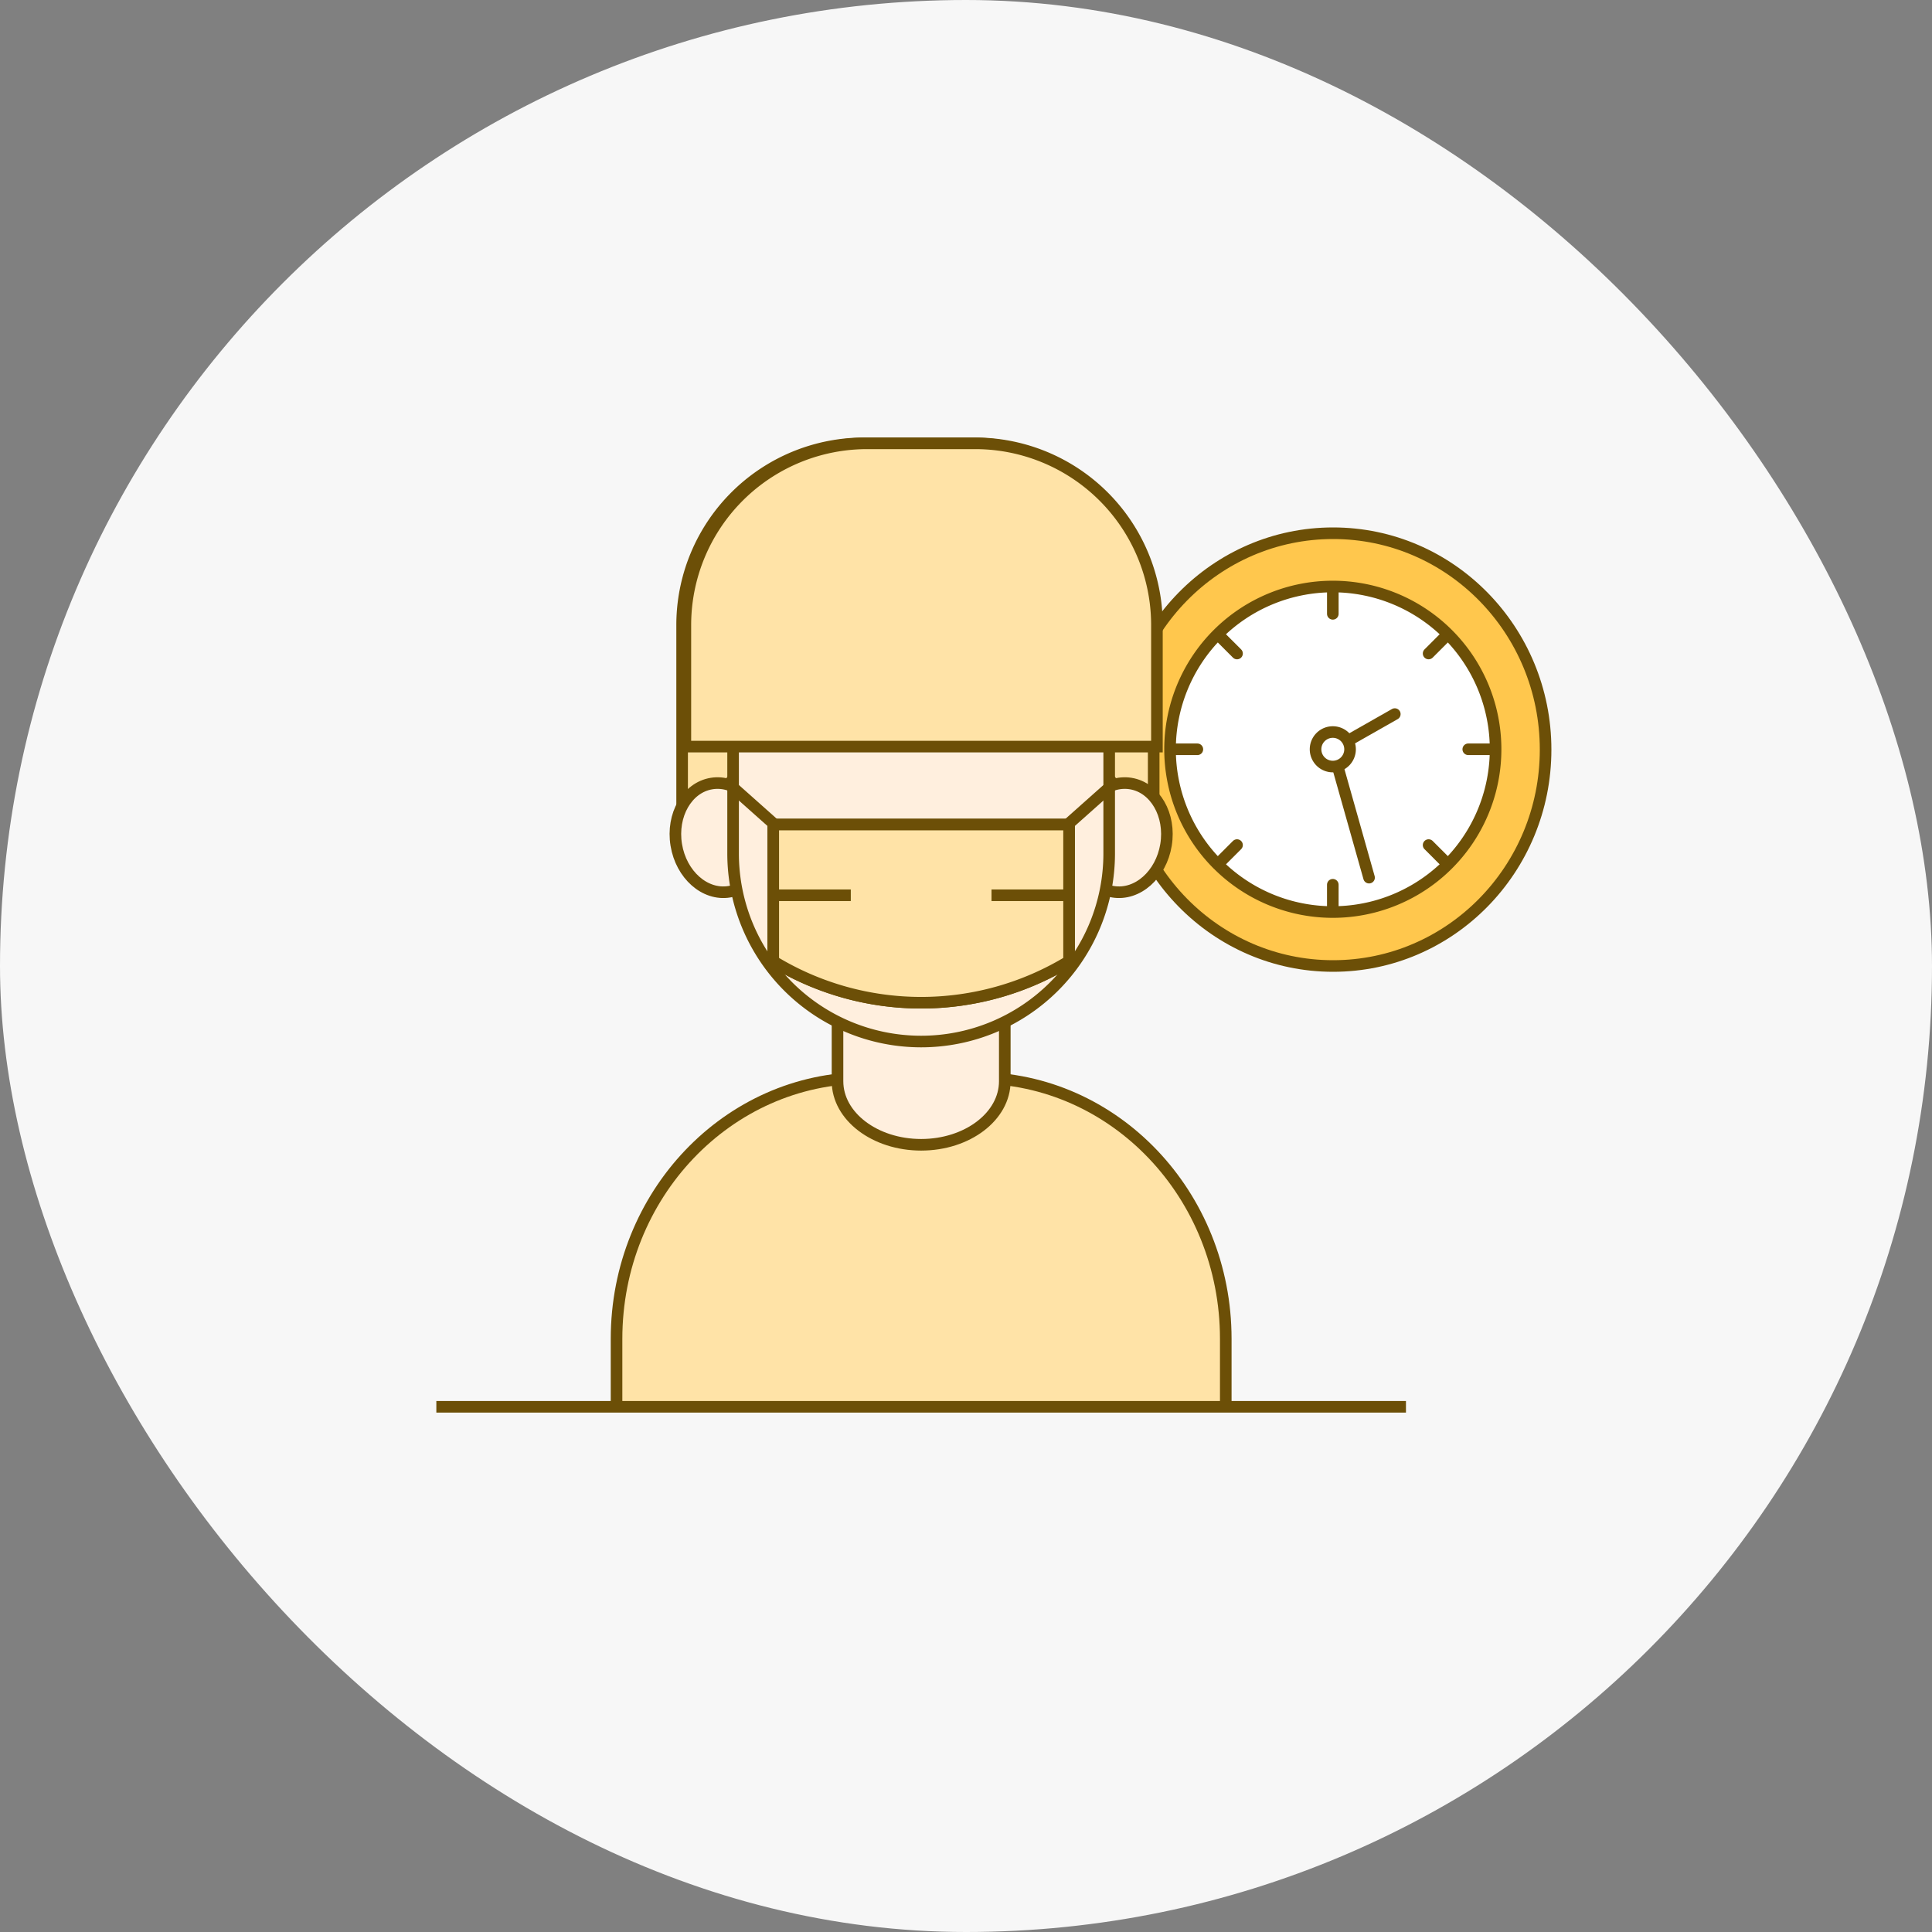 <svg xmlns="http://www.w3.org/2000/svg" width="250" height="250" viewBox="0 0 250 250">
  <rect x="0" y="0" width="250" height="250" fill="#808080" stroke="none"/>
  <g id="그룹_87" data-name="그룹 87" transform="translate(428 -129)">
    <rect id="사각형_35" data-name="사각형 35" width="250" height="250" rx="125" transform="translate(-428 129)" fill="#f7f7f7"/>
    <g id="그룹_34" data-name="그룹 34" transform="translate(-283.165 198.08)">
      <ellipse id="타원_2" data-name="타원 2" cx="27.5" cy="28" rx="27.5" ry="28" transform="translate(0.165 -0.08)" fill="#ffc74d" stroke="#6c4f07" stroke-width="1.5"/>
      <g id="그룹_33" data-name="그룹 33" transform="translate(6.569 6.816)">
        <g id="그룹_28" data-name="그룹 28">
          <path id="패스_66" data-name="패스 66" d="M740.321,458.575a21.066,21.066,0,0,1,0-29.789h0a21.065,21.065,0,0,1,29.787,0h0a21.06,21.06,0,0,1,0,29.785h0a21.061,21.061,0,0,1-29.787,0Z" transform="translate(-734.153 -422.619)" fill="#fff" stroke="#6c4f07" stroke-linecap="round" stroke-linejoin="round" stroke-width="1.5"/>
          <path id="패스_67" data-name="패스 67" d="M771.775,445.816l-8.021,4.557,4.69,16.608" transform="translate(-742.692 -429.31)" fill="#fff" stroke="#6c4f07" stroke-linecap="round" stroke-linejoin="round" stroke-width="1.5"/>
          <path id="패스_68" data-name="패스 68" d="M761.268,449.737a2.233,2.233,0,1,1,0,3.157A2.234,2.234,0,0,1,761.268,449.737Z" transform="translate(-741.787 -430.253)" fill="#fff" stroke="#6c4f07" stroke-linecap="round" stroke-linejoin="round" stroke-width="1.5"/>
        </g>
        <g id="그룹_29" data-name="그룹 29" transform="translate(6.337 6.338)">
          <line id="선_6" data-name="선 6" x1="2.331" y1="2.33" transform="translate(27.119 27.118)" fill="#fff" stroke="#6c4f07" stroke-linecap="round" stroke-linejoin="round" stroke-width="1.5"/>
          <line id="선_7" data-name="선 7" x1="2.331" y1="2.33" fill="#fff" stroke="#6c4f07" stroke-linecap="round" stroke-linejoin="round" stroke-width="1.5"/>
        </g>
        <g id="그룹_30" data-name="그룹 30" transform="translate(0.239 21.061)">
          <line id="선_8" data-name="선 8" x1="3.295" y1="0.001" transform="translate(38.35)" fill="#fff" stroke="#6c4f07" stroke-linecap="round" stroke-linejoin="round" stroke-width="1.5"/>
          <line id="선_9" data-name="선 9" x1="3.295" y1="0.001" transform="translate(0 0.001)" fill="#fff" stroke="#6c4f07" stroke-linecap="round" stroke-linejoin="round" stroke-width="1.5"/>
        </g>
        <g id="그룹_31" data-name="그룹 31" transform="translate(6.338 6.338)">
          <line id="선_10" data-name="선 10" x1="2.329" y2="2.329" transform="translate(27.119)" fill="#fff" stroke="#6c4f07" stroke-linecap="round" stroke-linejoin="round" stroke-width="1.5"/>
          <line id="선_11" data-name="선 11" x1="2.329" y2="2.33" transform="translate(0 27.118)" fill="#fff" stroke="#6c4f07" stroke-linecap="round" stroke-linejoin="round" stroke-width="1.5"/>
        </g>
        <g id="그룹_32" data-name="그룹 32" transform="translate(21.061 0.238)">
          <line id="선_12" data-name="선 12" y2="3.296" transform="translate(0.001)" fill="#fff" stroke="#6c4f07" stroke-linecap="round" stroke-linejoin="round" stroke-width="1.5"/>
          <line id="선_13" data-name="선 13" y2="3.295" transform="translate(0 38.352)" fill="#fff" stroke="#6c4f07" stroke-linecap="round" stroke-linejoin="round" stroke-width="1.5"/>
        </g>
      </g>
    </g>
    <g id="그룹_68" data-name="그룹 68" transform="translate(-371.537 186.367)">
      <g id="그룹_63" data-name="그룹 63" transform="translate(23.316)">
        <g id="그룹_59" data-name="그룹 59" transform="translate(8.487)">
          <g id="그룹_58" data-name="그룹 58">
            <path id="패스_74" data-name="패스 74" d="M224.965,240.105a23.523,23.523,0,0,0-23.525-23.522H187.47a23.523,23.523,0,0,0-23.525,23.522v23.142h61.02Z" transform="translate(-163.945 -216.583)" fill="#ffe3a7" stroke="#6c4f07" stroke-width="1.5"/>
          </g>
        </g>
        <g id="그룹_60" data-name="그룹 60" transform="translate(0 82.103)">
          <path id="패스_75" data-name="패스 75" d="M236.557,319v-8.442c0-18.65-14.407-33.768-32.177-33.768H189.9c-17.77,0-32.177,15.119-32.177,33.768V319" transform="translate(-157.722 -276.786)" fill="#ffe3a7" stroke="#6c4f07" stroke-width="1.5"/>
        </g>
        <path id="패스_76" data-name="패스 76" d="M200.335,287.617c0,4.543-4.845,8.225-10.822,8.225h0c-5.977,0-10.824-3.682-10.824-8.225V256.445c0-4.541,4.847-8.225,10.824-8.225h0c5.976,0,10.822,3.684,10.822,8.225Z" transform="translate(-150.095 -205.074)" fill="#ffefde" stroke="#6c4f07" stroke-linecap="round" stroke-linejoin="round" stroke-width="1.5"/>
        <g id="그룹_61" data-name="그룹 61" transform="translate(7.616 43.962)">
          <path id="패스_77" data-name="패스 77" d="M174.843,254.949c.633,3.866-1.412,7.419-4.566,7.934s-6.224-2.2-6.856-6.066,1.411-7.419,4.565-7.936S174.212,251.083,174.843,254.949Z" transform="translate(-163.307 -248.819)" fill="#ffefde" stroke="#6c4f07" stroke-linecap="round" stroke-linejoin="round" stroke-width="1.5"/>
          <path id="패스_78" data-name="패스 78" d="M201.515,254.949c-.634,3.866,1.412,7.419,4.566,7.934s6.223-2.2,6.856-6.066-1.41-7.419-4.565-7.936S202.148,251.083,201.515,254.949Z" transform="translate(-149.45 -248.819)" fill="#ffefde" stroke="#6c4f07" stroke-linecap="round" stroke-linejoin="round" stroke-width="1.5"/>
        </g>
        <g id="그룹_62" data-name="그룹 62" transform="translate(15.083 28.755)">
          <path id="패스_79" data-name="패스 79" d="M168.782,244.919v17.068a24.333,24.333,0,1,0,48.666,0V237.668C195.119,248.157,178.885,247.508,168.782,244.919Z" transform="translate(-168.782 -237.668)" fill="#ffefde" stroke="#6c4f07" stroke-linecap="round" stroke-linejoin="round" stroke-width="1.5"/>
        </g>
      </g>
      <g id="그룹_64" data-name="그룹 64" transform="translate(43.596 49.332)">
        <path id="패스_80" data-name="패스 80" d="M172.592,252.756h38.276v17.683a36.788,36.788,0,0,1-38.276,0Z" transform="translate(-172.592 -252.756)" fill="#d5f1f8" stroke="#6c4f07" stroke-width="1.5"/>
        <path id="패스_81" data-name="패스 81" d="M172.592,252.756h38.276v17.683a36.788,36.788,0,0,1-38.276,0Z" transform="translate(-172.592 -252.756)" fill="#ffe3a7" stroke="#6c4f07" stroke-width="1.5"/>
      </g>
      <g id="그룹_65" data-name="그룹 65" transform="translate(37.298 43.571)">
        <line id="선_49" data-name="선 49" y1="5.761" x2="6.472" transform="translate(44.4)" fill="#d5f1f8" stroke="#6c4f07" stroke-width="1.5"/>
        <line id="선_50" data-name="선 50" x1="6.473" y1="5.761" fill="#d5f1f8" stroke="#6c4f07" stroke-width="1.5"/>
      </g>
      <g id="그룹_66" data-name="그룹 66" transform="translate(44.087 58.48)">
        <line id="선_51" data-name="선 51" x2="9.542" fill="none" stroke="#6c4f07" stroke-width="1.5"/>
        <line id="선_52" data-name="선 52" x2="9.542" transform="translate(27.752)" fill="none" stroke="#6c4f07" stroke-width="1.5"/>
      </g>
      <g id="그룹_67" data-name="그룹 67" transform="translate(32.223)">
        <path id="패스_82" data-name="패스 82" d="M225.273,240.105a23.523,23.523,0,0,0-23.525-23.522h-13.97a23.523,23.523,0,0,0-23.525,23.522v15.722h61.02Z" transform="translate(-164.253 -216.583)" fill="#ffe3a7" stroke="#6c4f07" stroke-width="1.5"/>
      </g>
      <line id="선_53" data-name="선 53" x2="125.467" transform="translate(0 124.672)" fill="none" stroke="#6c4f07" stroke-width="1.5"/>
    </g>
  </g>
</svg>
